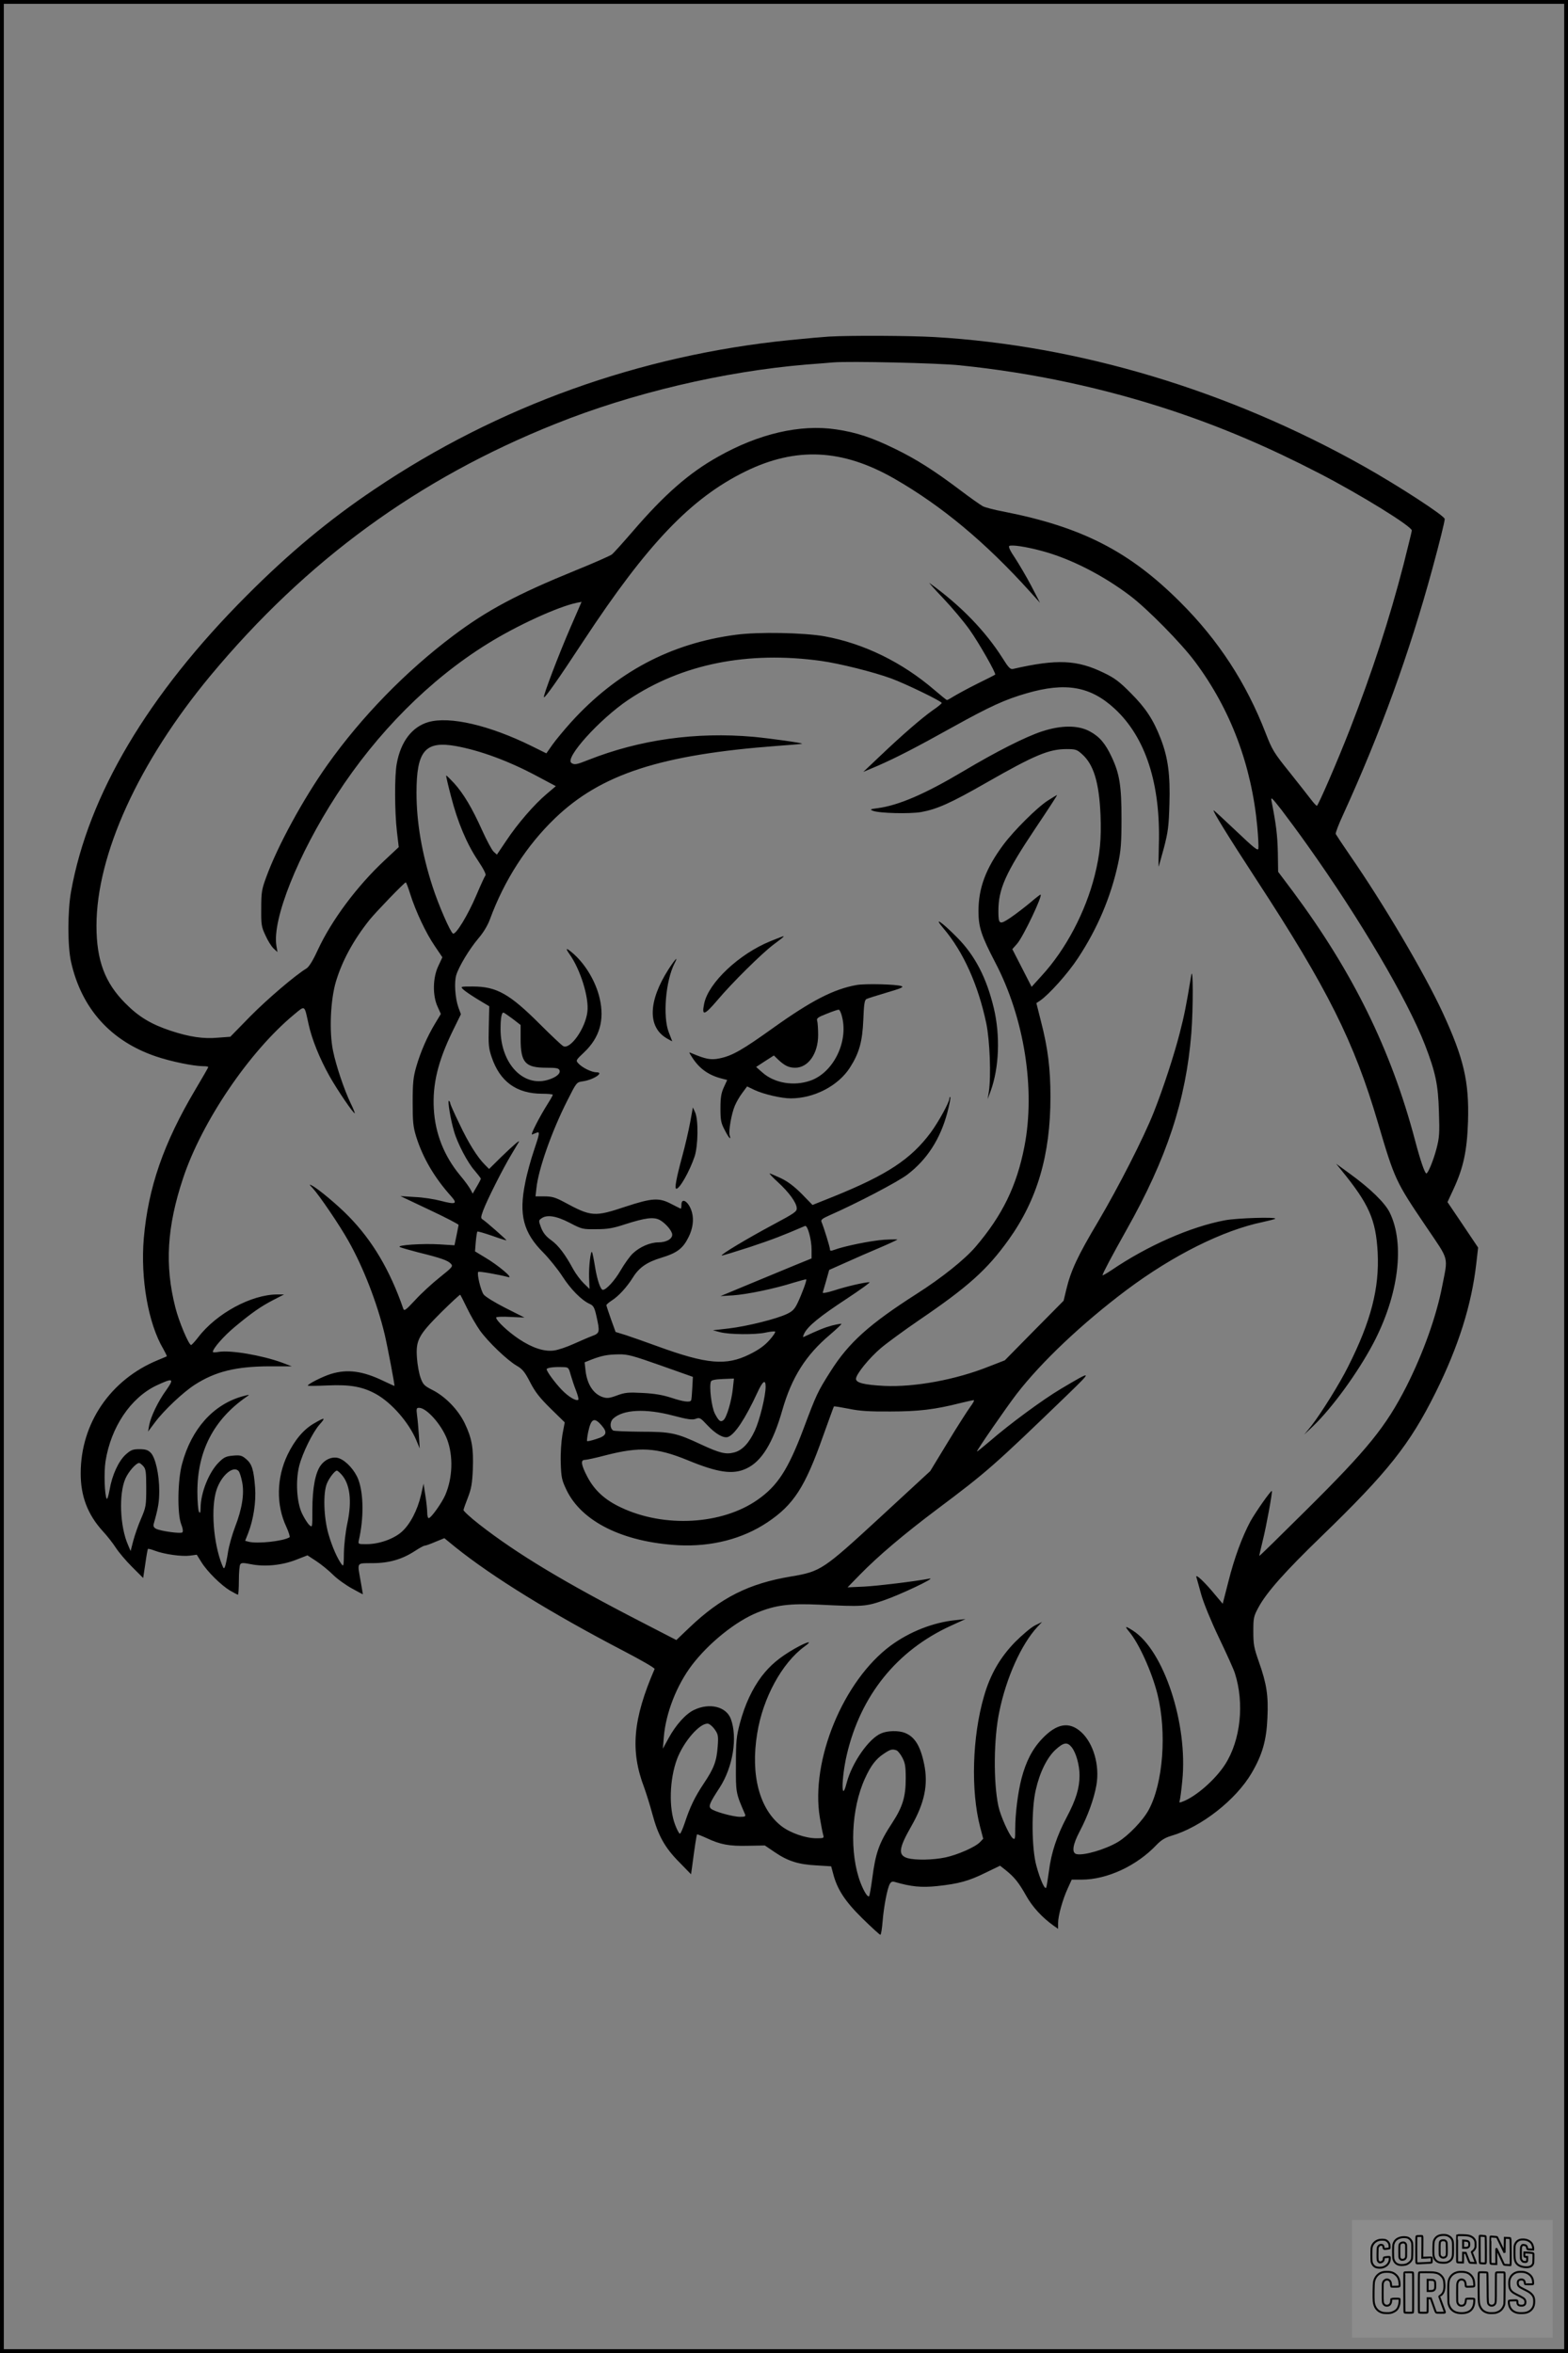 <?xml version="1.0" encoding="UTF-8"?>
<svg xmlns="http://www.w3.org/2000/svg" version="1.0" width="1024pt" height="1536pt" viewBox="0 0 1024 1536" preserveAspectRatio="xMidYMid meet">
  <rect x="0" y="0" width="1024" height="1536" fill="#808080" stroke="none"/>
  <g transform="translate(0.00 0.00) scale(1)">
    <g transform="translate(0,1536) scale(0.1,-0.1)" fill="#000000" stroke="none">
      <path d="M5415 13163 c-33 -2 -149 -12 -257 -23 -978 -98 -1906 -431 -2711 -973 -297 -199 -559 -417 -837 -696 -644 -645 -1033 -1300 -1146 -1931 -23 -127 -23 -358 0 -459 68 -304 259 -517 554 -617 96 -33 247 -64 310 -64 17 0 32 -2 32 -6 0 -3 -38 -69 -85 -148 -207 -349 -307 -638 -336 -970 -22 -263 29 -555 127 -721 14 -25 25 -47 23 -49 -2 -1 -29 -13 -59 -25 -308 -127 -502 -411 -503 -736 -1 -150 45 -271 144 -380 29 -31 67 -80 85 -108 18 -28 65 -84 105 -124 l74 -74 14 93 c7 51 15 95 17 97 2 2 23 -3 46 -12 61 -23 175 -39 228 -32 l45 6 30 -48 c39 -63 129 -151 187 -186 26 -15 49 -27 52 -27 3 0 6 42 6 93 0 50 4 98 9 105 7 11 19 11 70 1 91 -18 201 -7 292 28 l77 30 58 -38 c32 -21 81 -61 108 -88 28 -28 84 -68 124 -90 39 -22 72 -39 72 -38 0 1 -7 40 -15 87 -22 125 -29 115 78 116 108 0 193 25 276 79 29 19 58 35 64 35 7 0 38 11 70 25 l59 24 71 -58 c244 -196 629 -433 1105 -681 111 -58 200 -109 197 -115 -142 -328 -160 -533 -68 -774 13 -36 38 -115 54 -175 37 -138 81 -218 177 -314 l75 -77 9 65 c14 108 27 192 30 195 2 2 30 -9 63 -24 89 -42 147 -53 270 -50 l110 2 65 -44 c85 -58 154 -80 272 -86 l96 -6 12 -44 c26 -104 77 -183 191 -295 61 -60 114 -108 118 -108 5 0 11 39 15 88 8 97 30 213 47 244 8 14 17 18 32 13 108 -31 174 -38 277 -27 141 15 207 33 318 88 l93 45 37 -29 c58 -47 85 -81 133 -166 41 -74 105 -143 179 -196 l30 -21 0 38 c0 47 30 155 64 228 l25 55 64 0 c167 0 361 90 491 228 29 30 55 46 95 58 194 56 422 234 525 410 70 119 97 214 103 360 7 145 -5 222 -55 364 -33 93 -37 116 -37 200 0 89 2 99 34 158 53 98 173 233 411 463 434 420 576 599 745 938 150 302 235 572 266 842 l12 105 -100 149 -100 148 39 84 c65 140 89 251 95 443 8 260 -28 412 -165 709 -121 261 -386 710 -605 1026 -49 71 -91 135 -94 141 -2 7 19 63 48 125 246 539 432 1051 584 1609 47 173 79 302 80 322 1 20 -304 218 -530 345 -882 495 -1857 788 -2805 843 -161 9 -543 11 -685 3z m855 -188 c475 -48 948 -150 1395 -299 325 -109 622 -236 951 -406 269 -139 604 -346 604 -373 0 -6 -25 -106 -54 -222 -93 -360 -206 -705 -350 -1075 -84 -215 -208 -500 -216 -500 -4 0 -20 17 -36 38 -15 20 -78 100 -140 178 -105 130 -116 149 -158 257 -127 329 -310 609 -558 856 -332 332 -643 491 -1152 591 -60 11 -121 27 -137 35 -15 8 -82 55 -148 105 -171 129 -288 203 -426 270 -149 73 -250 107 -385 127 -233 35 -505 -28 -770 -178 -190 -106 -351 -247 -559 -489 -64 -74 -125 -142 -136 -150 -11 -8 -116 -55 -235 -103 -383 -156 -578 -260 -798 -425 -312 -234 -601 -531 -824 -845 -159 -224 -326 -531 -399 -732 -30 -81 -33 -101 -33 -205 -1 -106 1 -120 28 -177 15 -34 39 -72 53 -85 l25 -23 -7 41 c-28 173 140 594 393 984 265 409 609 754 985 987 191 119 457 241 583 268 l32 6 -73 -168 c-80 -185 -177 -441 -173 -454 4 -11 91 112 261 371 415 630 699 927 1052 1101 333 164 637 149 978 -47 309 -178 594 -415 886 -739 l63 -70 -57 110 c-32 61 -80 142 -106 182 -30 44 -45 74 -38 79 16 9 107 -4 211 -32 188 -50 398 -157 577 -292 113 -85 337 -312 427 -434 231 -310 368 -675 405 -1077 6 -66 9 -129 7 -140 -2 -18 -27 2 -145 114 -78 74 -144 135 -147 135 -10 0 95 -170 277 -449 466 -713 640 -1060 796 -1591 110 -372 114 -381 317 -681 151 -223 141 -187 102 -387 -38 -196 -124 -436 -233 -652 -135 -264 -251 -408 -659 -812 -165 -164 -301 -297 -302 -295 -1 1 9 45 22 98 24 95 65 321 60 326 -6 6 -107 -139 -140 -198 -54 -101 -105 -238 -144 -394 l-37 -144 -49 58 c-69 84 -130 141 -123 116 3 -11 18 -63 32 -115 16 -56 63 -171 115 -280 49 -102 96 -206 104 -231 64 -198 38 -440 -64 -598 -64 -99 -189 -208 -275 -241 -23 -9 -26 -8 -21 5 3 9 11 67 17 130 38 371 -121 853 -323 981 -50 32 -55 30 -25 -6 65 -77 149 -263 186 -410 62 -250 37 -580 -57 -754 -37 -69 -133 -169 -201 -210 -82 -49 -225 -91 -272 -79 -31 9 -24 61 22 148 53 101 93 211 109 301 23 129 -19 275 -100 348 -78 70 -159 56 -254 -44 -64 -67 -106 -149 -135 -260 -24 -93 -41 -232 -41 -329 0 -67 -1 -72 -17 -60 -23 20 -79 144 -93 209 -33 155 -31 441 6 616 45 221 143 439 248 553 l31 33 -45 -22 c-25 -12 -84 -62 -131 -109 -98 -101 -162 -211 -203 -354 -77 -264 -87 -617 -25 -854 l20 -76 -21 -22 c-30 -32 -146 -83 -226 -100 -81 -17 -193 -19 -246 -5 -65 19 -60 63 24 210 86 151 111 271 83 405 -25 120 -62 179 -128 204 -40 15 -111 14 -152 -4 -81 -33 -192 -193 -226 -324 -36 -140 -35 29 1 184 90 387 327 681 679 842 l96 44 -65 -7 c-146 -15 -299 -75 -423 -166 -310 -229 -525 -751 -463 -1123 8 -49 18 -100 22 -113 6 -21 4 -22 -45 -22 -69 0 -168 34 -226 78 -145 111 -205 335 -160 607 37 231 162 460 309 567 59 42 21 34 -66 -15 -100 -58 -158 -107 -215 -181 -61 -82 -107 -180 -140 -301 -24 -90 -27 -118 -27 -275 -1 -184 -1 -184 59 -322 6 -15 1 -18 -31 -18 -48 0 -173 35 -192 54 -16 16 -8 36 58 137 87 135 118 329 72 450 -31 79 -139 105 -239 57 -54 -25 -119 -97 -167 -185 l-37 -68 6 75 c13 158 84 339 184 471 110 144 286 286 428 343 118 48 209 60 403 51 284 -14 302 -13 421 28 104 35 349 151 299 142 -101 -19 -334 -47 -425 -52 l-110 -5 80 82 c120 123 288 265 505 428 327 245 369 282 854 750 163 158 162 159 -47 35 -119 -71 -334 -229 -464 -342 -46 -39 -83 -69 -83 -66 0 10 193 289 259 375 163 211 428 461 718 679 305 228 630 390 891 444 41 9 76 18 80 21 13 13 -251 5 -329 -10 -224 -42 -506 -166 -741 -326 -32 -21 -58 -36 -58 -33 0 11 59 122 157 297 263 466 388 847 423 1282 13 166 12 458 -1 376 -32 -193 -45 -259 -75 -375 -36 -141 -109 -364 -169 -515 -66 -167 -230 -488 -364 -715 -133 -223 -178 -319 -208 -445 l-17 -71 -192 -194 -192 -195 -103 -40 c-217 -87 -486 -136 -684 -127 -131 7 -185 20 -185 46 0 30 87 137 164 202 39 33 151 115 249 182 319 217 443 328 583 523 188 262 274 555 274 934 0 185 -17 320 -62 493 l-30 119 23 15 c58 39 183 178 249 279 127 192 215 400 262 618 18 83 22 134 22 291 0 213 -12 293 -64 403 -41 88 -79 133 -142 167 -76 42 -186 42 -312 1 -110 -36 -301 -133 -516 -261 -249 -148 -422 -223 -561 -241 -47 -6 -50 -8 -28 -17 41 -16 240 -21 315 -8 104 19 192 58 426 192 315 180 408 219 524 219 57 0 67 -3 99 -32 77 -67 113 -186 122 -399 6 -155 -3 -254 -38 -394 -60 -238 -188 -482 -345 -653 l-67 -74 -63 123 -63 123 31 35 c40 45 171 321 153 321 -3 0 -34 -24 -69 -54 -35 -29 -91 -72 -126 -96 -73 -49 -80 -46 -80 42 0 145 46 248 242 541 80 119 144 217 141 217 -2 0 -29 -16 -60 -36 -69 -44 -222 -196 -291 -289 -114 -154 -162 -281 -162 -433 0 -104 18 -159 109 -334 190 -362 264 -828 191 -1202 -50 -258 -144 -450 -319 -655 -71 -83 -221 -203 -386 -308 -308 -197 -442 -317 -561 -505 -85 -134 -92 -149 -179 -381 -99 -261 -167 -366 -297 -457 -232 -163 -609 -185 -892 -51 -105 49 -173 111 -220 200 -41 78 -46 111 -17 111 11 0 72 13 136 30 222 57 332 51 533 -31 201 -83 299 -97 387 -55 99 46 173 167 234 381 61 213 153 359 311 492 43 37 77 69 75 71 -2 2 -30 -3 -62 -11 -48 -13 -85 -28 -186 -75 -5 -2 -2 9 6 25 25 48 100 109 275 224 91 60 159 109 150 109 -30 0 -152 -28 -231 -54 -48 -15 -77 -20 -74 -13 2 7 12 42 23 79 l19 68 110 49 c60 27 160 71 220 96 61 26 112 50 115 53 3 2 -36 2 -87 -1 -86 -6 -262 -42 -325 -66 -23 -8 -28 -8 -28 4 0 13 -39 140 -55 178 -6 14 4 22 51 43 180 79 447 219 509 266 129 98 215 232 261 403 14 53 23 99 20 103 -3 3 -6 -1 -6 -9 0 -24 -70 -151 -121 -221 -130 -175 -285 -277 -633 -418 l-140 -56 -70 72 c-50 50 -91 81 -137 103 -37 17 -70 31 -73 31 -4 0 20 -26 54 -57 72 -66 121 -133 123 -169 2 -23 -13 -33 -155 -109 -168 -90 -342 -194 -335 -201 2 -2 84 23 183 55 150 50 215 75 361 138 17 7 43 -89 43 -156 l0 -56 -108 -44 c-59 -24 -192 -80 -297 -123 l-190 -79 82 5 c91 6 274 44 396 83 44 13 80 23 82 21 5 -5 -28 -94 -56 -153 -19 -40 -33 -55 -69 -72 -68 -33 -262 -81 -380 -95 l-105 -12 50 -13 c61 -15 226 -17 295 -2 27 6 55 9 61 7 6 -2 -10 -27 -36 -56 -33 -37 -71 -64 -130 -93 -153 -76 -278 -65 -600 52 -77 28 -170 61 -207 73 l-68 21 -30 83 c-16 46 -30 87 -30 92 0 4 15 17 33 29 45 28 99 86 141 153 40 64 91 99 183 127 106 32 143 61 180 136 27 54 35 112 22 160 -18 68 -69 104 -69 50 0 -14 -2 -25 -4 -25 -2 0 -30 14 -61 30 -81 43 -126 40 -297 -16 -208 -69 -225 -68 -408 31 -53 28 -76 35 -124 35 l-59 0 6 53 c12 122 100 372 201 571 61 121 61 121 101 127 69 9 145 59 90 59 -31 0 -93 30 -118 58 -18 19 -17 21 37 72 102 96 135 212 102 353 -26 113 -98 231 -182 300 -38 32 -43 28 -14 -13 70 -99 127 -281 116 -374 -12 -108 -112 -250 -158 -225 -10 5 -78 69 -151 142 -199 199 -284 247 -439 247 -82 0 -82 0 -63 -19 11 -11 54 -40 95 -65 l75 -45 -3 -133 c-3 -116 -1 -141 18 -197 54 -162 163 -241 332 -241 37 0 68 -3 68 -7 0 -3 -13 -27 -29 -52 -60 -95 -120 -213 -106 -207 8 3 22 9 30 12 22 9 19 -6 -19 -119 -19 -56 -45 -149 -56 -207 -43 -210 -13 -327 120 -459 37 -38 92 -106 122 -152 55 -86 127 -158 179 -181 24 -11 31 -22 44 -80 23 -103 22 -111 -27 -129 -24 -9 -79 -33 -124 -53 -44 -20 -101 -39 -126 -42 -64 -9 -143 17 -231 76 -70 47 -147 119 -147 139 0 5 42 7 93 4 l92 -4 -125 63 c-71 36 -132 74 -142 88 -19 27 -45 136 -35 147 6 5 127 -16 197 -34 36 -9 -67 78 -152 128 l-66 40 5 62 c3 34 8 64 10 67 3 3 46 -10 96 -27 50 -18 92 -31 94 -30 3 3 -135 124 -156 137 -12 7 -11 16 4 57 25 68 128 272 182 362 25 42 48 81 51 86 10 18 -32 -18 -114 -97 l-80 -79 -28 28 c-48 48 -107 141 -167 269 -33 67 -59 127 -59 132 0 6 -4 13 -8 16 -11 6 11 -126 33 -199 22 -78 89 -206 135 -257 22 -26 40 -49 40 -53 0 -3 -12 -27 -27 -52 l-26 -45 -15 28 c-8 15 -38 57 -68 92 -104 126 -162 272 -171 433 -9 160 26 308 122 506 l55 112 -16 43 c-22 62 -29 167 -14 214 18 57 85 168 144 238 33 38 61 85 76 126 93 253 239 480 423 657 301 290 693 417 1457 474 85 6 156 12 158 14 5 5 -212 35 -318 45 -375 33 -741 -18 -1078 -151 -78 -31 -90 -33 -110 -20 -48 30 183 286 372 413 350 234 780 320 1261 253 119 -17 337 -71 455 -114 95 -35 330 -149 330 -160 0 -4 -26 -26 -59 -48 -77 -55 -200 -162 -339 -294 l-114 -108 90 38 c130 57 250 119 500 258 238 132 337 177 476 217 255 74 417 46 576 -101 202 -187 300 -491 288 -890 -2 -78 -3 -141 -1 -140 1 2 16 57 34 122 27 104 32 142 36 285 6 191 -9 304 -57 428 -48 124 -98 200 -195 297 -73 74 -106 99 -175 132 -176 86 -306 92 -595 26 -17 -4 -30 10 -68 71 -113 178 -274 344 -477 490 -8 6 32 -39 90 -100 58 -61 135 -153 172 -205 61 -86 175 -286 167 -293 -2 -2 -54 -29 -116 -59 -62 -31 -130 -68 -153 -82 -22 -14 -42 -25 -46 -25 -3 0 -40 30 -82 66 -211 181 -460 303 -717 350 -135 24 -432 30 -580 10 -426 -56 -779 -244 -1076 -571 -44 -49 -99 -115 -121 -146 l-40 -57 -97 48 c-276 136 -535 196 -674 156 -106 -31 -180 -127 -206 -271 -15 -78 -14 -314 1 -443 l12 -102 -92 -86 c-180 -168 -346 -390 -437 -586 -33 -72 -58 -111 -75 -121 -71 -43 -249 -194 -366 -312 l-130 -133 -80 -6 c-96 -9 -187 5 -309 45 -129 43 -209 91 -296 179 -134 134 -189 280 -189 506 0 465 275 1068 745 1634 627 753 1355 1284 2250 1642 503 202 1102 343 1640 388 72 5 150 12 175 14 108 9 685 -4 830 -19z m-3294 -2485 c159 -29 343 -96 532 -197 l122 -65 -59 -50 c-82 -69 -191 -195 -264 -305 l-62 -92 -22 20 c-12 12 -45 74 -74 138 -67 149 -122 240 -183 308 -27 29 -50 52 -52 50 -2 -2 12 -62 31 -134 43 -169 103 -311 176 -420 38 -57 55 -91 49 -98 -5 -6 -32 -65 -60 -131 -55 -129 -134 -259 -152 -248 -18 11 -94 186 -132 303 -71 218 -106 424 -106 616 0 273 56 340 256 305z m5562 -647 c345 -484 654 -1010 768 -1304 69 -179 86 -259 91 -435 5 -142 3 -170 -16 -243 -20 -76 -55 -161 -66 -161 -10 0 -39 83 -75 220 -156 588 -405 1094 -796 1620 l-97 129 -2 128 c-3 112 -10 175 -41 333 -6 31 0 26 65 -57 39 -51 116 -155 169 -230z m-5859 -319 c36 -114 103 -256 160 -339 l50 -74 -27 -58 c-36 -76 -38 -192 -4 -265 l21 -47 -38 -63 c-50 -83 -95 -185 -123 -283 -19 -67 -23 -104 -23 -230 0 -129 3 -160 23 -225 44 -140 120 -269 230 -391 42 -48 27 -53 -69 -28 -41 11 -117 23 -169 25 l-95 6 190 -90 c105 -49 190 -94 190 -98 -1 -5 -7 -37 -14 -71 l-13 -62 -97 6 c-111 7 -283 -5 -260 -17 8 -5 62 -20 119 -35 147 -36 195 -53 214 -74 16 -17 12 -22 -73 -90 -49 -39 -121 -105 -160 -148 -60 -64 -71 -73 -77 -57 -87 252 -202 446 -357 604 -72 74 -199 180 -240 201 -19 10 -19 8 5 -17 44 -48 176 -242 233 -344 97 -171 188 -405 237 -610 19 -81 67 -333 64 -337 0 -1 -33 14 -71 32 -136 66 -237 79 -344 46 -55 -17 -151 -66 -151 -76 0 -3 57 -2 128 1 149 7 232 -8 321 -58 101 -58 210 -183 259 -298 l23 -55 -5 80 c-3 44 -8 104 -12 133 -6 47 -5 52 13 52 49 0 146 -109 183 -206 41 -110 36 -251 -12 -363 -22 -51 -93 -151 -108 -151 -6 0 -10 16 -10 35 0 19 -5 69 -12 112 l-12 78 -16 -72 c-24 -103 -72 -194 -127 -243 -54 -47 -148 -80 -230 -80 -55 0 -55 0 -49 28 32 141 31 301 -4 394 -22 58 -77 120 -124 138 -40 15 -90 -3 -121 -45 -35 -46 -55 -148 -55 -289 0 -119 0 -119 -20 -101 -11 10 -32 43 -47 74 -35 72 -44 212 -19 312 21 83 89 221 133 270 42 47 35 49 -33 9 -70 -39 -129 -109 -176 -206 -72 -150 -76 -327 -8 -471 16 -35 25 -65 21 -68 -42 -26 -211 -44 -268 -29 l-22 6 19 48 c35 89 53 206 46 299 -9 117 -21 155 -58 186 -28 24 -39 27 -85 23 -46 -4 -60 -10 -94 -44 -64 -63 -119 -199 -119 -299 -1 -31 -3 -36 -11 -23 -5 10 -10 68 -10 130 0 266 107 472 321 620 24 16 22 16 -30 2 -188 -54 -330 -212 -391 -440 -29 -105 -32 -325 -6 -393 11 -27 14 -48 8 -54 -10 -10 -143 8 -173 24 -14 8 -18 17 -14 32 29 102 36 142 36 215 0 107 -25 218 -56 249 -18 18 -34 23 -74 23 -43 0 -55 -5 -89 -35 -47 -43 -89 -134 -105 -229 -7 -38 -15 -65 -19 -60 -14 23 -19 172 -8 244 35 223 163 414 331 495 111 52 120 48 66 -29 -54 -74 -102 -175 -112 -231 l-7 -40 45 60 c57 77 183 196 259 245 135 87 269 120 489 121 l145 0 -63 24 c-132 48 -336 83 -414 70 -21 -4 -38 -4 -38 0 0 22 72 104 143 163 113 94 171 134 252 176 l70 36 -44 0 c-169 0 -398 -124 -517 -280 -21 -27 -42 -50 -46 -50 -15 0 -80 153 -103 246 -70 274 -55 526 51 844 123 369 432 825 724 1067 74 61 67 66 95 -62 22 -100 72 -224 137 -340 50 -89 158 -248 165 -242 1 2 -10 31 -27 65 -42 88 -95 244 -115 342 -26 125 -17 333 19 453 41 136 114 270 219 402 43 53 228 245 237 245 3 0 16 -34 29 -76z m668 -814 l53 -41 0 -90 c0 -156 30 -189 168 -189 66 0 81 -3 86 -17 8 -21 -22 -46 -75 -62 -162 -49 -309 106 -310 329 0 71 6 110 19 110 3 0 29 -18 59 -40z m373 -1332 c80 -42 85 -43 173 -42 75 0 111 6 192 33 129 41 182 48 222 28 38 -20 83 -72 83 -97 0 -28 -39 -50 -90 -50 -55 0 -123 -30 -168 -73 -19 -18 -54 -67 -79 -110 -38 -66 -94 -127 -116 -127 -15 0 -37 64 -51 150 -8 50 -17 94 -20 97 -9 9 -21 -93 -19 -166 l3 -75 -39 38 c-21 21 -51 61 -67 90 -53 98 -96 155 -144 190 -35 25 -52 47 -66 81 -17 46 -17 48 1 61 36 27 98 17 185 -28z m-669 -559 c22 -46 60 -111 83 -144 53 -74 178 -194 240 -230 38 -22 53 -40 88 -108 33 -64 62 -101 134 -172 l92 -90 -15 -80 c-8 -48 -13 -122 -11 -185 3 -94 7 -112 36 -173 98 -209 370 -344 732 -364 216 -11 419 41 581 149 172 115 246 229 364 563 38 105 69 192 71 194 2 2 45 -5 96 -15 72 -15 134 -19 273 -18 184 0 291 13 457 55 42 10 81 19 87 19 6 0 -4 -19 -22 -43 -17 -23 -84 -127 -147 -231 l-115 -189 -323 -298 c-378 -348 -391 -357 -586 -390 -276 -46 -458 -138 -662 -332 l-87 -83 -219 113 c-510 262 -822 450 -1068 642 -58 45 -104 88 -103 94 1 7 14 44 29 82 22 57 28 91 32 185 5 137 -6 201 -53 299 -43 89 -126 174 -210 217 -53 27 -62 35 -78 79 -10 27 -21 86 -24 131 -8 115 9 148 159 298 66 65 121 116 124 114 2 -3 23 -43 45 -89z m1265 -373 l209 -74 -4 -74 c-2 -40 -5 -76 -8 -80 -8 -14 -52 -8 -130 18 -56 18 -108 27 -186 31 -94 5 -115 3 -167 -16 -51 -19 -66 -20 -94 -11 -60 20 -102 83 -112 173 l-6 54 45 18 c68 26 105 33 178 34 58 1 91 -8 275 -73z m-589 -61 c8 -27 23 -74 35 -103 11 -29 18 -55 15 -59 -13 -12 -65 19 -109 65 -44 46 -98 119 -98 134 0 9 45 16 99 14 44 -1 44 -1 58 -51z m1059 -89 c-8 -79 -40 -189 -61 -206 -19 -16 -31 -7 -57 43 -21 41 -38 178 -25 209 3 9 28 14 77 16 l73 3 -7 -65z m214 12 c0 -62 -39 -219 -70 -286 -38 -82 -82 -129 -134 -143 -55 -15 -95 -5 -216 51 -162 76 -198 84 -395 84 -93 1 -175 4 -181 8 -22 15 -22 56 0 77 64 60 211 68 392 20 95 -25 125 -29 147 -21 26 10 31 7 75 -40 55 -59 108 -89 137 -78 45 17 113 121 190 287 36 79 55 92 55 41z m-1072 -252 c42 -48 34 -69 -35 -90 -30 -10 -57 -16 -59 -13 -2 2 1 28 7 58 19 89 39 100 87 45z m-2992 -267 c16 -18 19 -37 19 -143 0 -115 -2 -125 -34 -200 -19 -43 -41 -108 -51 -145 l-17 -66 -17 40 c-53 120 -61 333 -17 433 21 47 70 102 90 102 4 0 16 -9 27 -21z m623 -33 c6 -7 16 -38 22 -69 16 -76 0 -177 -46 -295 -19 -50 -40 -124 -46 -164 -6 -40 -15 -82 -19 -93 -7 -18 -9 -17 -20 10 -57 143 -74 373 -36 489 31 95 111 163 145 122z m669 -19 c57 -61 72 -172 41 -318 -13 -60 -22 -143 -23 -197 -1 -80 -2 -90 -14 -75 -29 39 -63 116 -87 199 -31 108 -36 268 -10 330 15 37 52 84 65 84 4 0 16 -10 28 -23z m2440 -1667 c22 -31 24 -43 19 -110 -7 -97 -24 -143 -92 -244 -59 -89 -89 -152 -124 -258 -13 -38 -26 -68 -31 -68 -5 0 -19 26 -31 58 -42 109 -37 296 12 428 44 117 151 239 203 232 11 -2 31 -19 44 -38z m2331 -116 c29 -37 51 -117 51 -184 0 -82 -23 -158 -84 -273 -64 -121 -101 -231 -116 -353 -7 -49 -14 -96 -17 -104 -7 -23 -39 45 -65 141 -31 112 -33 370 -4 494 26 116 74 212 129 263 54 49 77 52 106 16z m-1144 -20 c9 -4 26 -25 38 -48 18 -34 22 -57 22 -136 0 -118 -20 -185 -88 -289 -86 -131 -109 -194 -131 -366 -8 -59 -17 -109 -20 -113 -9 -9 -33 28 -56 87 -74 193 -62 484 29 682 37 82 71 127 123 161 43 29 55 32 83 22z"></path>
      <path d="M6162 9299 c129 -152 226 -368 279 -619 23 -111 32 -342 17 -445 l-8 -50 20 54 c55 152 63 361 20 541 -48 199 -123 343 -240 461 -103 104 -158 140 -88 58z"></path>
      <path d="M5031 9216 c-204 -83 -403 -270 -432 -406 -18 -85 0 -80 87 22 96 114 288 303 363 360 94 71 95 69 -18 24z"></path>
      <path d="M4366 9033 c-133 -208 -138 -377 -12 -451 20 -12 36 -20 36 -19 0 1 -10 27 -22 57 -41 103 -21 338 37 451 27 52 6 31 -39 -38z"></path>
      <path d="M5594 8930 c-150 -27 -294 -101 -546 -281 -203 -145 -266 -181 -349 -198 -57 -12 -91 -5 -183 34 -18 8 -18 7 0 -21 47 -76 106 -120 191 -143 l42 -11 -22 -48 c-17 -37 -22 -66 -22 -137 0 -79 4 -97 28 -142 27 -53 44 -70 32 -34 -8 27 12 142 34 193 10 24 32 62 49 84 l31 42 48 -23 c59 -28 176 -55 237 -55 153 0 310 82 386 200 61 95 82 170 88 313 4 104 8 129 21 136 9 4 69 23 133 42 92 27 113 36 95 42 -33 12 -236 17 -293 7z m-94 -211 c40 -165 -61 -364 -210 -414 -108 -37 -233 -15 -310 53 l-42 37 58 38 58 37 30 -29 c41 -38 68 -51 109 -51 85 0 150 92 150 214 0 39 -3 80 -6 91 -6 17 2 24 61 47 37 15 72 27 79 27 6 1 17 -22 23 -50z"></path>
      <path d="M4507 8033 c-10 -54 -33 -154 -52 -223 -39 -144 -51 -210 -38 -210 22 0 86 113 119 210 23 69 26 238 4 288 l-15 33 -18 -98z"></path>
      <path d="M8760 7721 c181 -222 225 -322 237 -536 12 -233 -43 -449 -193 -746 -55 -111 -180 -311 -242 -389 l-45 -55 58 55 c127 122 293 351 393 540 166 315 208 649 108 854 -31 64 -128 158 -262 255 l-88 64 34 -42z"></path>
    </g>
  </g>
  <rect x="0.0" y="0.0" width="1024.0" height="1536.0" fill="none" stroke="black" stroke-width="5"></rect>
  <g transform="translate(882.93 1449.20) scale(0.128)" opacity="1.0">
    <rect x="0" y="0" width="1024.0" height="600.0" fill="white" fill-opacity="0.1"></rect>
    <g transform="translate(0,650) scale(0.1,-0.1)" stroke="none">
      <path fill="none" stroke="#000000" stroke-width="100" d="M4491 5720 c-164 -43 -269 -147 -319 -315 -19 -65 -29 -577 -13 -693 25 -190 116 -310 276 -367 63 -23 284 -32 370 -16 122 22 249 110 294 205 51 104 56 150 56 496 0 341 -4 385 -48 478 -46 100 -156 184 -282 217 -83 21 -241 19 -334 -5z m270 -273 c19 -12 43 -40 54 -62 18 -37 20 -64 23 -320 5 -339 -1 -384 -56 -436 -87 -82 -235 -56 -289 51 -22 43 -23 53 -23 335 0 314 7 370 52 412 34 32 66 42 139 42 53 1 73 -4 100 -22z"></path>
      <path fill="none" stroke="#000000" stroke-width="100" d="M5367 5723 c-4 -3 -7 -311 -7 -683 0 -618 1 -679 17 -691 12 -10 51 -14 152 -14 l136 0 3 248 2 248 67 -3 67 -3 34 -85 c18 -47 58 -152 89 -235 30 -82 63 -158 73 -168 14 -15 40 -19 165 -24 l148 -6 -5 34 c-4 19 -49 143 -102 276 -53 133 -96 246 -96 251 0 6 15 19 33 31 53 33 104 92 134 156 27 57 28 67 27 195 0 115 -4 144 -23 193 -31 80 -76 135 -148 183 -83 56 -166 82 -303 94 -129 11 -453 14 -463 3z m541 -300 c55 -27 77 -73 77 -163 0 -61 -4 -82 -23 -111 -34 -55 -73 -69 -191 -69 l-101 0 0 187 0 186 101 -6 c66 -4 114 -12 137 -24z"></path>
      <path fill="none" stroke="#000000" stroke-width="100" d="M6514 5685 c-4 -9 -5 -320 -2 -690 3 -511 7 -678 16 -687 19 -19 273 -30 291 -13 11 11 13 126 12 675 -1 364 -6 672 -11 685 -11 28 -27 31 -187 40 -99 6 -114 5 -119 -10z"></path>
      <path fill="none" stroke="#000000" stroke-width="100" d="M3355 5683 c-27 -3 -55 -9 -62 -15 -10 -8 -13 -150 -13 -683 0 -592 2 -674 15 -685 12 -10 52 -11 173 -6 362 15 578 29 590 38 8 7 12 46 12 129 0 108 -2 119 -20 129 -11 6 -24 9 -28 7 -4 -3 -103 -8 -221 -12 l-214 -7 5 545 c4 384 2 549 -5 556 -11 11 -120 12 -232 4z"></path>
      <path fill="none" stroke="#000000" stroke-width="100" d="M7067 5654 c-4 -4 -7 -310 -7 -680 0 -625 1 -673 18 -692 15 -18 31 -21 152 -24 l134 -3 -3 400 c-2 277 1 397 8 390 11 -11 153 -311 251 -530 96 -215 128 -281 142 -292 7 -6 82 -14 165 -17 l153 -7 11 28 c14 34 3 1333 -11 1347 -5 5 -70 11 -144 14 l-136 5 -1 -54 c-1 -30 -5 -200 -8 -379 l-6 -325 -73 150 c-40 83 -123 256 -184 385 -61 129 -117 242 -125 252 -11 12 -40 18 -121 22 -59 4 -130 9 -157 12 -28 3 -54 2 -58 -2z"></path>
      <path fill="none" stroke="#000000" stroke-width="100" d="M2507 5614 c-220 -49 -342 -159 -394 -357 -24 -91 -24 -641 0 -740 57 -233 232 -339 510 -310 56 6 127 21 158 33 76 29 187 114 226 174 64 95 67 114 71 505 2 232 -1 371 -8 404 -27 126 -116 235 -228 278 -74 29 -236 35 -335 13z m191 -281 c15 -11 36 -35 47 -54 19 -32 20 -52 20 -349 0 -309 0 -316 -23 -362 -31 -62 -75 -89 -155 -95 -53 -4 -67 -2 -97 19 -19 13 -44 41 -55 63 -19 37 -20 60 -20 350 0 337 2 351 60 405 54 51 169 63 223 23z"></path>
      <path fill="none" stroke="#000000" stroke-width="100" d="M8568 5491 c-133 -43 -219 -134 -262 -280 -13 -45 -16 -107 -16 -343 0 -320 9 -395 60 -506 73 -156 258 -255 506 -269 191 -11 324 47 376 165 19 42 22 70 26 288 4 209 3 242 -11 256 -19 18 -186 38 -347 41 l-105 2 -3 -95 c-1 -52 2 -102 7 -109 6 -10 33 -16 75 -19 l66 -4 0 -105 c0 -98 -1 -105 -26 -130 -23 -23 -31 -25 -99 -21 -64 3 -79 7 -112 34 -21 16 -49 52 -63 80 -25 49 -25 51 -25 324 0 303 6 348 56 402 28 29 32 30 99 26 105 -6 152 -50 167 -158 8 -53 9 -54 48 -62 22 -5 90 -10 150 -11 l110 -2 3 43 c4 52 -30 180 -66 245 -53 99 -179 183 -317 212 -96 20 -226 18 -297 -4z"></path>
      <path fill="none" stroke="#000000" stroke-width="100" d="M1390 5484 c-203 -45 -359 -207 -390 -404 -13 -83 -13 -616 0 -694 20 -123 100 -235 203 -281 98 -45 271 -51 387 -13 211 67 340 238 340 451 0 54 -3 69 -17 74 -24 9 -264 -15 -280 -28 -7 -7 -13 -31 -13 -60 0 -56 -13 -95 -43 -128 -31 -34 -95 -61 -144 -61 -35 0 -48 6 -77 35 -52 52 -58 99 -54 423 3 257 5 280 24 323 42 89 120 132 202 109 53 -14 72 -42 81 -120 11 -90 15 -92 150 -79 62 6 125 15 138 20 25 9 25 10 21 107 -3 82 -9 106 -33 155 -33 68 -97 130 -163 160 -60 27 -235 33 -332 11z"></path>
      <path fill="none" stroke="#000000" stroke-width="100" d="M1600 3845 c-239 -44 -424 -235 -476 -495 -22 -109 -33 -831 -15 -1000 31 -300 174 -492 425 -572 45 -15 100 -21 211 -25 181 -6 263 8 380 66 147 73 214 152 266 311 26 78 32 117 37 219 4 98 2 125 -9 132 -22 14 -393 11 -407 -3 -7 -7 -12 -39 -12 -73 0 -169 -84 -275 -217 -275 -68 0 -110 18 -150 64 -65 73 -68 99 -68 606 0 446 1 456 22 515 78 208 337 201 392 -11 6 -23 13 -75 16 -115 3 -41 10 -78 15 -83 10 -10 289 -10 357 0 63 9 67 18 60 147 -12 210 -62 331 -181 445 -86 82 -165 123 -280 146 -94 19 -261 20 -366 1z"></path>
      <path fill="none" stroke="#000000" stroke-width="100" d="M5376 3840 c-151 -39 -268 -118 -350 -237 -106 -157 -118 -245 -114 -863 4 -463 5 -477 27 -550 33 -106 72 -178 131 -243 123 -135 290 -197 526 -197 326 0 528 127 610 384 34 106 48 339 20 349 -29 12 -386 9 -400 -2 -7 -6 -16 -44 -20 -85 -17 -192 -81 -266 -226 -266 -93 1 -163 55 -197 152 -16 48 -18 92 -18 503 0 437 1 452 22 520 26 81 57 119 121 147 78 35 188 8 237 -56 30 -40 55 -133 55 -206 0 -92 6 -95 157 -92 70 1 161 5 201 8 87 8 88 9 78 158 -12 189 -62 314 -170 422 -76 76 -130 109 -241 144 -102 33 -337 38 -449 10z"></path>
      <path fill="none" stroke="#000000" stroke-width="100" d="M8441 3845 c-204 -45 -357 -196 -406 -402 -24 -99 -17 -331 13 -416 47 -137 141 -225 342 -323 334 -162 396 -203 438 -284 19 -37 23 -57 20 -116 -3 -59 -8 -77 -30 -107 -39 -50 -98 -70 -190 -65 -137 7 -187 57 -188 185 0 95 4 94 -223 86 -106 -3 -198 -10 -204 -16 -17 -13 -17 -107 1 -200 44 -226 196 -375 436 -423 103 -20 339 -15 435 10 199 53 340 189 391 377 21 78 28 222 15 311 -16 115 -56 191 -145 276 -85 81 -145 117 -386 235 -250 122 -298 173 -301 319 -3 109 52 167 164 175 115 8 183 -49 194 -164 3 -32 10 -64 16 -70 10 -14 340 -17 387 -4 24 7 25 9 22 92 -5 150 -54 269 -153 369 -69 70 -189 133 -297 155 -90 18 -265 18 -351 0z"></path>
      <path fill="none" stroke="#000000" stroke-width="100" d="M2710 3833 c-14 -2 -29 -9 -35 -14 -7 -7 -9 -354 -7 -1017 3 -910 5 -1008 20 -1019 20 -16 384 -18 413 -3 19 10 19 32 19 1019 0 923 -1 1010 -16 1022 -13 10 -61 14 -193 16 -97 1 -187 -1 -201 -4z"></path>
      <path fill="none" stroke="#000000" stroke-width="100" d="M3455 3833 c-47 -12 -45 32 -45 -1034 0 -987 0 -1009 19 -1019 12 -6 98 -10 210 -10 159 0 192 3 205 16 14 13 16 61 16 370 l0 355 81 -3 82 -3 88 -245 c49 -135 105 -292 124 -350 20 -58 45 -113 57 -122 18 -16 45 -18 229 -18 184 0 210 2 216 16 7 19 16 -7 -153 448 -74 197 -134 362 -134 366 0 4 23 22 50 40 162 104 228 273 217 560 -8 225 -46 336 -153 450 -104 110 -219 160 -413 179 -101 11 -657 13 -696 4z m721 -409 c64 -48 69 -61 72 -231 4 -176 -7 -223 -59 -267 -43 -36 -89 -46 -216 -46 l-113 0 0 286 0 286 144 -4 c127 -3 148 -5 172 -24z"></path>
      <path fill="none" stroke="#000000" stroke-width="100" d="M6510 3834 c-51 -11 -50 7 -50 -683 1 -672 7 -842 35 -951 45 -175 148 -311 289 -380 117 -58 200 -73 376 -68 124 4 156 9 225 32 108 37 176 79 246 153 61 66 117 169 140 258 9 37 13 248 16 831 4 727 3 782 -13 795 -13 11 -57 14 -204 14 -171 0 -190 -2 -209 -19 -21 -19 -21 -19 -21 -746 0 -782 0 -782 -52 -861 -64 -95 -228 -106 -302 -19 -61 73 -60 64 -66 877 -4 562 -8 745 -17 754 -13 13 -341 23 -393 13z"></path>
    </g>
  </g>
</svg>
